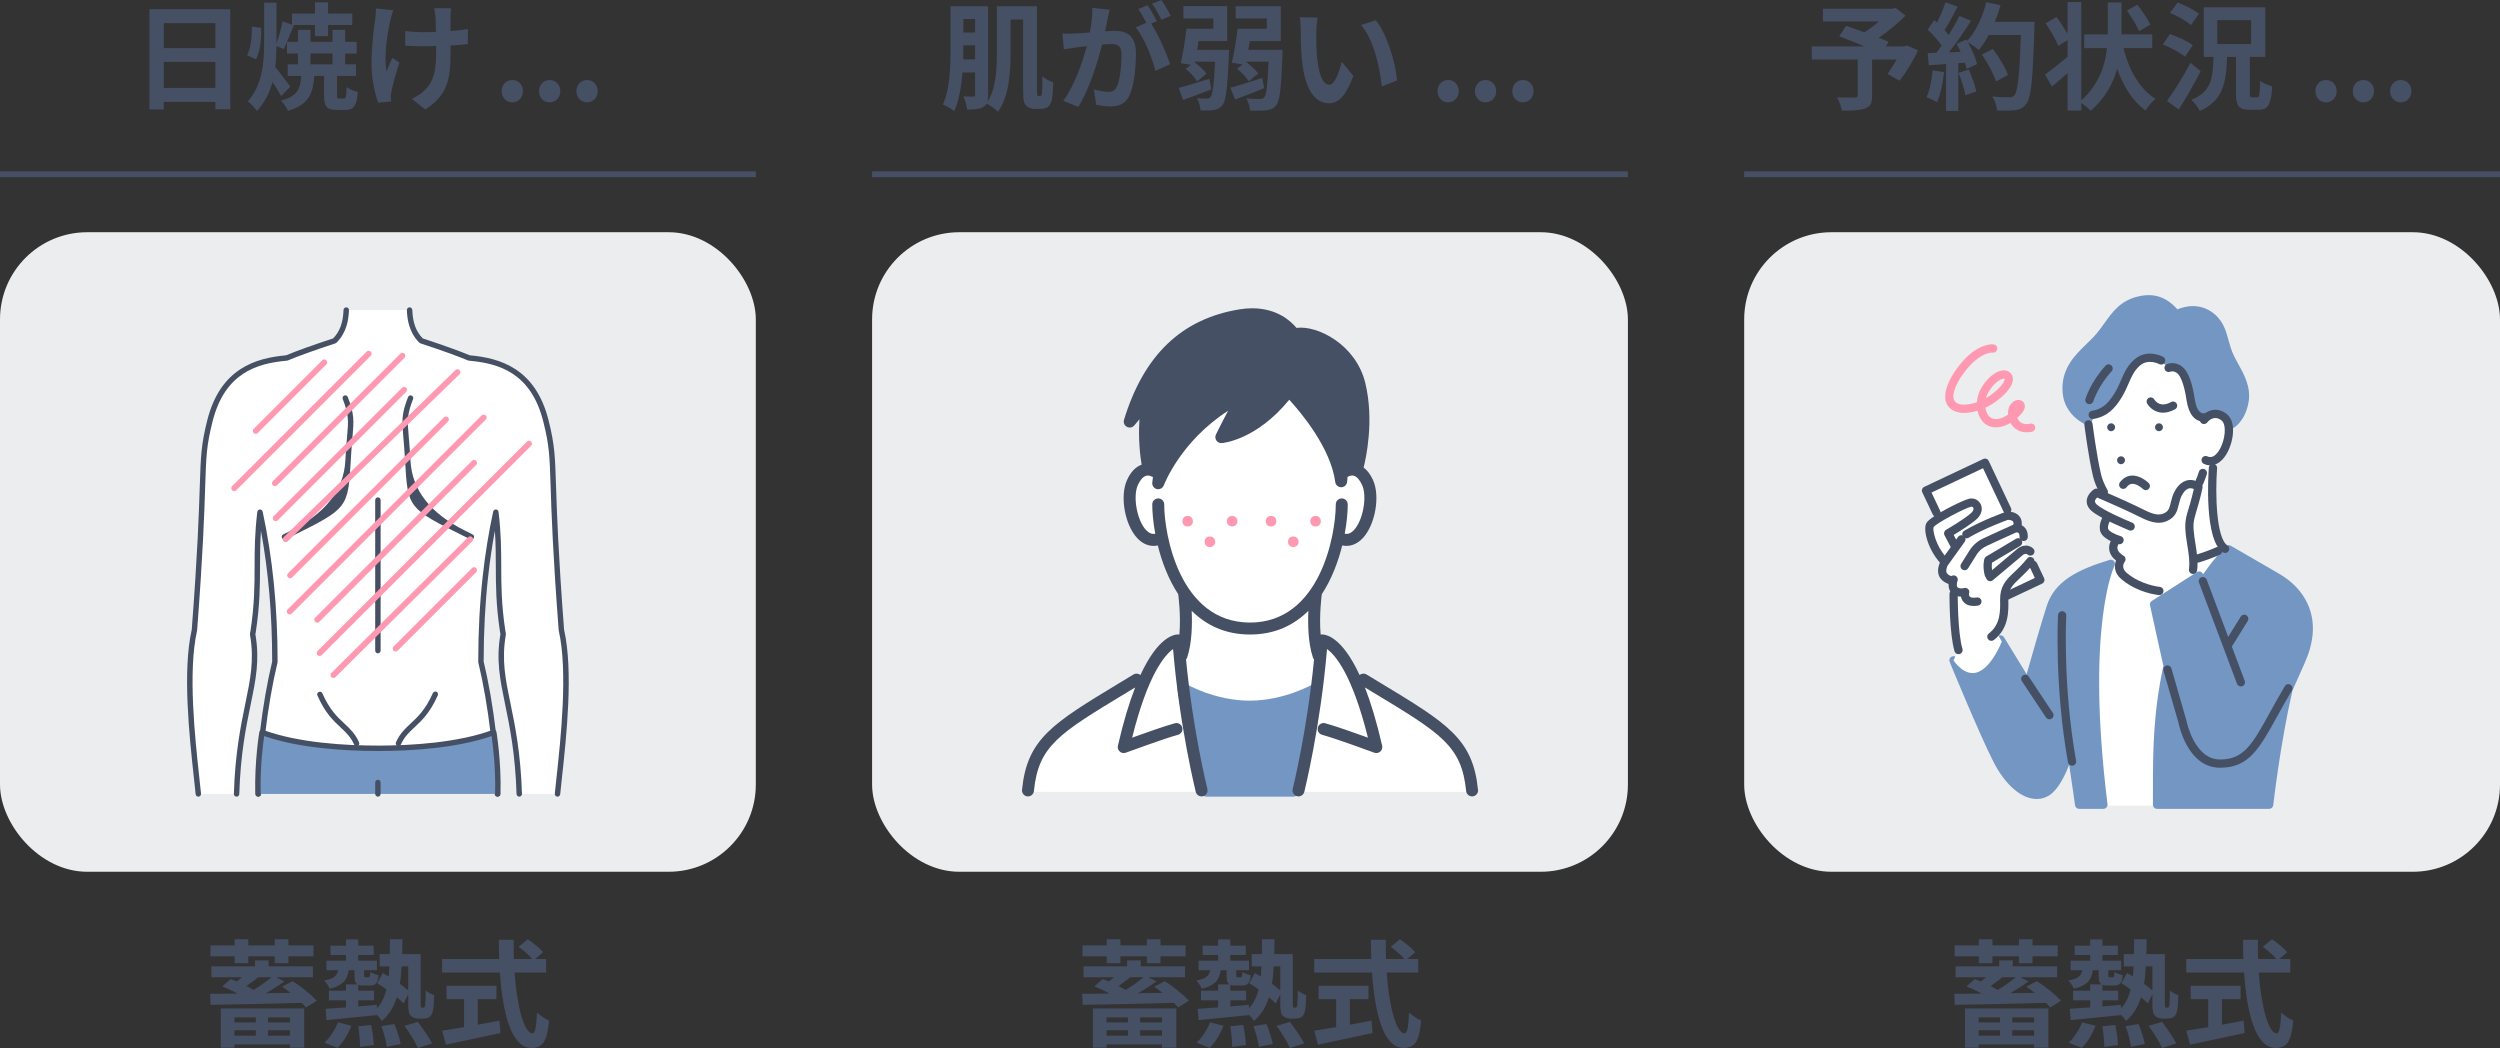 <?xml version="1.0" encoding="UTF-8"?><svg id="_レイヤー_2" xmlns="http://www.w3.org/2000/svg" viewBox="0 0 430.001 180.256"><rect x="0" y="0" width="430.001" height="180.256" fill="#333333" stroke="none"/><defs><style>.cls-1{fill:#ecedef;}.cls-2{fill:#fff;}.cls-3{fill:#7396c3;}.cls-4{stroke:#ff98b1;stroke-linecap:round;stroke-linejoin:round;}.cls-4,.cls-5,.cls-6{fill:none;}.cls-5{stroke:#465064;stroke-miterlimit:10;}.cls-7{fill:#ff98b1;}.cls-8{fill:#465064;}</style></defs><g id="_デザイン"><g><path class="cls-8" d="M39.606,1.58V18.783h-2.561v-1.26h-8.882v1.3h-2.46V1.58h13.902Zm-11.442,2.4v4.301h8.882V3.981h-8.882Zm8.882,11.143v-4.481h-8.882v4.481h8.882Z"/><path class="cls-8" d="M42.507,9.521c.62-1.141,.841-3.181,.82-4.941l1.581,.2c.079,1.86-.16,4.021-.86,5.422l-1.541-.681Zm5.842,7.002c-.34-.641-.92-1.581-1.48-2.44-.48,1.8-1.301,3.521-2.681,5.001-.34-.5-1.08-1.301-1.56-1.661,2.501-2.8,2.801-6.581,2.801-10.062V.46h2.12V7.481c.4-1.12,.841-2.681,1.081-3.801l1.6,.58v-1.921h3.941V.399h2.261v1.94h4.16v1.961h-4.16v1.92h-2.261v-1.92h-3.801l.16,.06c-.601,1.4-1.221,3.061-1.721,4.081l-1.261-.52c-.019,1.2-.06,2.4-.199,3.602,.68,.819,2.2,2.88,2.58,3.38l-1.58,1.621Zm10.822,.42c.32,0,.4-.261,.44-1.961,.42,.341,1.34,.681,1.94,.841-.2,2.44-.74,3.08-2.141,3.08h-1.461c-1.82,0-2.2-.64-2.2-2.54v-3.301h-1.681c-.239,3.061-.98,4.961-4.541,6.001-.199-.54-.76-1.36-1.2-1.76,2.841-.74,3.341-2.021,3.501-4.241h-2.341v-2.001h1.761v-1.86h-1.88v-2h1.88v-2.061h2.16v2.061h3.781v-2.061h2.181v2.061h1.98v2h-1.98v1.86h1.86v2.001h-3.261v3.28c0,.52,.04,.601,.38,.601h.82Zm-5.762-5.882h3.781v-1.86h-3.781v1.86Z"/><path class="cls-8" d="M67.16,3.38c-.5,2.221-1.2,6.422-.66,8.902,.261-.62,.62-1.58,.961-2.32l1.24,.8c-.581,1.721-1.121,3.741-1.36,4.881-.08,.301-.12,.74-.12,.981,0,.2,.019,.54,.04,.82l-2.221,.22c-.44-1.2-1.141-4.001-1.141-6.481,0-3.28,.4-6.361,.641-7.981,.1-.56,.12-1.24,.14-1.74l2.961,.3c-.18,.48-.38,1.2-.48,1.62Zm10.322-.6v2.561c1.12-.08,2.181-.2,3.001-.36l-.021,2.601c-.8,.101-1.84,.18-2.96,.24v.84c0,4.722-.36,7.622-4.361,10.162l-2.301-1.82c.761-.34,1.761-.98,2.321-1.6,1.54-1.601,1.86-3.381,1.86-6.762v-.721c-.761,.021-1.501,.04-2.241,.04-.859,0-2.101-.06-3.08-.1v-2.541c.98,.141,1.96,.221,3.021,.221,.72,0,1.5-.021,2.261-.04-.021-1.12-.04-2.161-.08-2.701-.04-.5-.141-1.06-.221-1.38h2.901c-.06,.44-.08,.92-.101,1.36Z"/><path class="cls-8" d="M86.283,15.683c0-1.1,.78-1.92,1.82-1.92,1.06,0,1.841,.82,1.841,1.92,0,1.08-.78,1.921-1.841,1.921-1.04,0-1.82-.841-1.82-1.921Z"/><path class="cls-8" d="M92.714,15.683c0-1.1,.78-1.92,1.82-1.92,1.06,0,1.84,.82,1.84,1.92,0,1.08-.78,1.921-1.84,1.921-1.04,0-1.82-.841-1.82-1.921Z"/><path class="cls-8" d="M99.144,15.683c0-1.1,.78-1.92,1.82-1.92,1.06,0,1.841,.82,1.841,1.92,0,1.08-.78,1.921-1.841,1.921-1.04,0-1.82-.841-1.82-1.921Z"/></g><line class="cls-5" x1="130" y1="29.973" y2="29.973"/><g><path class="cls-8" d="M178.877,16.523c.101,0,.181-.021,.24-.12,.06-.08,.101-.261,.12-.7,.04-.4,.06-1.381,.06-2.561,.501,.42,1.221,.82,1.861,1.04-.021,1.06-.12,2.4-.24,2.981s-.341,.96-.681,1.221c-.28,.239-.78,.34-1.2,.34h-1.14c-.461,0-1.041-.16-1.381-.54-.38-.4-.54-.86-.54-2.601V3.36h-2.16v5.881c0,3.101-.261,7.382-2.161,9.963-.399-.4-1.399-1.121-1.96-1.4-.12,.26-.32,.44-.58,.6-.601,.38-1.48,.44-2.761,.44-.06-.62-.36-1.66-.66-2.261,.721,.04,1.46,.04,1.681,.04,.26,0,.34-.1,.34-.36v-3.801h-2.16c-.2,2.36-.601,4.821-1.421,6.642-.44-.34-1.42-.92-1.96-1.12,1.24-2.721,1.32-6.701,1.32-9.642V1.08h6.461v15.223c0,.54-.04,.961-.16,1.301,1.52-2.301,1.661-5.661,1.661-8.362V1.08h6.901V15.543c0,.5,.019,.78,.08,.86,.04,.08,.1,.12,.18,.12h.26Zm-11.162-6.302v-2.421h-2.021v.541c0,.6,0,1.22-.019,1.88h2.04Zm-2.021-6.941v2.32h2.021V3.28h-2.021Z"/><path class="cls-8" d="M190.499,3.32c-.119,.6-.279,1.34-.42,2.061,.681-.04,1.261-.08,1.681-.08,2.12,0,3.621,.94,3.621,3.82,0,2.361-.28,5.602-1.141,7.342-.66,1.4-1.761,1.841-3.28,1.841-.761,0-1.721-.141-2.401-.28l-.42-2.641c.761,.22,1.921,.42,2.44,.42,.681,0,1.181-.2,1.501-.86,.54-1.14,.82-3.561,.82-5.541,0-1.601-.7-1.82-1.94-1.82-.32,0-.82,.04-1.4,.08-.761,3.041-2.241,7.781-4.081,10.723l-2.601-1.041c1.94-2.62,3.32-6.661,4.061-9.401-.72,.08-1.36,.16-1.72,.2-.58,.1-1.621,.239-2.241,.34l-.24-2.721c.74,.06,1.4,.021,2.141,0,.62-.019,1.56-.08,2.581-.18,.28-1.501,.46-2.961,.42-4.222l2.981,.301c-.12,.519-.26,1.16-.36,1.66Zm8.482,.32l-.981,.42c1.2,1.86,2.7,5.201,3.261,6.981l-2.54,1.16c-.52-2.221-1.94-5.741-3.361-7.502l1.801-.78c-.4-.76-.9-1.72-1.36-2.36l1.58-.66c.5,.74,1.221,2.001,1.601,2.741Zm2.38-.921l-1.58,.681c-.42-.82-1.06-2.001-1.62-2.761l1.601-.64c.519,.76,1.26,2.019,1.6,2.72Z"/><path class="cls-8" d="M208.352,15.383c-1.64,.62-3.4,1.28-4.86,1.801l-.761-2.061c1.341-.341,3.321-.961,5.281-1.581l.34,1.841Zm3.061-6.802s-.019,.681-.04,.981c-.26,5.621-.519,7.781-1.12,8.542-.44,.54-.88,.72-1.46,.82-.54,.1-1.4,.1-2.301,.06-.04-.62-.28-1.5-.6-2.101,.7,.08,1.32,.101,1.64,.08,.301,0,.48-.04,.681-.28,.34-.42,.6-2.019,.78-6.081h-3.461l-.019,.16c.779,.56,1.58,1.32,1.98,1.921l-1.58,1.32c-.38-.641-1.2-1.56-1.98-2.161l.921-.7-1.761-.279c.36-1.581,.76-3.981,.981-5.922h4.621v-1.76h-5.142V1.06h7.521V7.061h-4.921c-.08,.519-.16,1.02-.24,1.52h5.501Zm6.021,6.582c-1.7,.72-3.521,1.4-5.001,1.96l-.8-2.04c1.38-.36,3.44-1.02,5.461-1.681l.34,1.761Zm3.161-6.582s0,.681-.021,.981c-.2,5.642-.46,7.781-1.06,8.562-.48,.56-.981,.761-1.681,.841-.641,.1-1.7,.08-2.82,.04-.04-.62-.28-1.501-.641-2.061,.981,.08,1.9,.08,2.341,.08,.32,0,.519-.04,.72-.261,.4-.42,.601-2.08,.761-6.161h-3.841l-.021,.06c.78,.58,1.641,1.38,2.08,1.98l-1.62,1.34c-.38-.64-1.24-1.56-2.021-2.16l.961-.74-1.86-.3c.38-1.56,.779-3.941,1-5.842h5.021v-1.76h-5.36V1.08h7.761V7.061h-5.341c-.08,.519-.16,1.02-.24,1.52h5.882Z"/><path class="cls-8" d="M226.4,5.461c-.019,1.3,0,2.801,.12,4.24,.28,2.881,.881,4.861,2.141,4.861,.94,0,1.74-2.341,2.12-3.94l2.001,2.44c-1.32,3.481-2.581,4.701-4.181,4.701-2.201,0-4.102-1.98-4.661-7.342-.2-1.841-.221-4.181-.221-5.401,0-.56-.039-1.42-.159-2.04l3.08,.04c-.14,.72-.24,1.88-.24,2.44Zm13.884,8.382l-2.621,1.02c-.32-3.221-1.38-8.081-3.561-10.562l2.54-.82c1.9,2.301,3.421,7.302,3.642,10.362Z"/><path class="cls-8" d="M247.256,15.683c0-1.1,.78-1.92,1.82-1.92,1.06,0,1.841,.82,1.841,1.92,0,1.08-.78,1.921-1.841,1.921-1.04,0-1.82-.841-1.82-1.921Z"/><path class="cls-8" d="M253.685,15.683c0-1.1,.78-1.92,1.82-1.92,1.06,0,1.841,.82,1.841,1.92,0,1.08-.78,1.921-1.841,1.921-1.04,0-1.82-.841-1.82-1.921Z"/><path class="cls-8" d="M260.116,15.683c0-1.1,.78-1.92,1.82-1.92,1.06,0,1.84,.82,1.84,1.92,0,1.08-.78,1.921-1.84,1.921-1.04,0-1.82-.841-1.82-1.921Z"/></g><line class="cls-5" x1="280" y1="29.973" x2="150" y2="29.973"/><g><path class="cls-8" d="M329.907,8.661c-.9,1.881-2.08,3.881-3.2,5.222l-2.041-1.181c.48-.66,1.06-1.56,1.56-2.46h-4.221v6.221c0,1.261-.28,1.86-1.24,2.2-.92,.341-2.221,.36-3.941,.36-.119-.68-.5-1.66-.859-2.28,1.18,.04,2.66,.04,3.061,.04,.38-.021,.5-.101,.5-.4v-6.141h-7.902v-2.261h9.102c-1.48-.62-3.101-1.261-4.381-1.74l1.18-1.801c.9,.32,2.021,.7,3.141,1.12,.86-.54,1.761-1.2,2.541-1.88h-9.662V1.5h11.963l.54-.141,1.7,1.341c-1.28,1.28-2.94,2.66-4.621,3.801,.66,.26,1.261,.48,1.721,.7l-.48,.78h3.161l.44-.16,1.94,.84Z"/><path class="cls-8" d="M334.37,12.422c-.2,1.881-.62,3.881-1.2,5.161-.42-.26-1.3-.68-1.82-.86,.58-1.18,.9-2.96,1.06-4.641l1.96,.34Zm15.563-8.661s0,.8-.021,1.1c-.26,8.762-.54,11.923-1.38,12.983-.56,.76-1.08,.98-1.92,1.1-.721,.12-1.961,.101-3.121,.06-.04-.681-.36-1.721-.8-2.4,1.26,.119,2.4,.119,2.94,.119,.38,0,.6-.079,.84-.34,.601-.62,.9-3.54,1.12-10.362h-5.521c-.54,.981-1.101,1.86-1.701,2.581-.399-.36-1.28-.96-1.88-1.32,.7,1.26,1.34,2.74,1.56,3.74l-1.801,.841c-.06-.32-.16-.681-.28-1.08l-1.14,.08v8.222h-2.101V11.021l-2.961,.2-.2-2.08,1.48-.06c.3-.38,.62-.8,.92-1.24-.58-.859-1.56-1.94-2.4-2.74l1.12-1.641c.16,.141,.32,.28,.48,.42,.56-1.1,1.12-2.44,1.46-3.481l2.101,.74c-.72,1.381-1.54,2.921-2.26,4.041,.26,.28,.5,.58,.699,.84,.721-1.12,1.36-2.28,1.841-3.28l2.021,.84c-1.12,1.761-2.521,3.801-3.821,5.421l2.021-.079c-.22-.48-.46-.961-.7-1.381l1.681-.74,.141,.24c1.48-1.58,2.66-4.141,3.3-6.661l2.441,.519c-.261,.981-.601,1.94-.981,2.861h6.821Zm-11.303,8.201c.54,1.181,1.06,2.741,1.301,3.761l-1.881,.66c-.16-1.02-.68-2.641-1.18-3.86l1.76-.56Zm4.682,2.041c-.381-1.261-1.421-3.181-2.44-4.621l1.9-.961c1.04,1.381,2.18,3.221,2.601,4.481l-2.061,1.101Z"/><path class="cls-8" d="M365.227,8.281c.96,3.741,2.761,7.021,5.521,8.722-.56,.44-1.34,1.341-1.72,2.001-2.24-1.621-3.781-4.142-4.881-7.162-.7,2.541-2.081,5.061-4.541,7.202-.4-.421-1.02-.921-1.621-1.32v1.3h-2.36v-6.461c-.92,.82-1.84,1.64-2.681,2.32l-1.2-2.04c.961-.7,2.44-1.861,3.881-3.102v-2.84l-1.601,.98c-.38-1.02-1.359-2.681-2.16-3.881l1.86-1.08c.641,.86,1.381,2.001,1.9,2.921V.359h2.36V17.264c3.081-2.781,4.102-6.061,4.421-8.982h-3.92v-2.36h4.061V.42h2.36V5.921h5.281v2.36h-4.961Zm2.7-2.921c-.38-.94-1.32-2.42-2.08-3.561l1.78-.981c.8,1.041,1.8,2.461,2.24,3.401l-1.94,1.14Z"/><path class="cls-8" d="M375.828,9.762c-.8-.7-2.5-1.58-3.82-2.12l1.22-1.781c1.32,.44,3.061,1.24,3.921,1.9l-1.32,2.001Zm2.681,2.5c-1.14,2.201-2.481,4.581-3.761,6.561l-2.021-1.46c1.141-1.56,2.781-4.161,4.041-6.561l1.74,1.46Zm-1.681-7.941c-.72-.7-2.32-1.58-3.58-2.101l1.3-1.78c1.24,.46,2.881,1.261,3.681,1.94l-1.4,1.94Zm11.443,12.423c.34,0,.42-.42,.479-2.82,.48,.38,1.48,.76,2.081,.94-.2,3.141-.74,4.021-2.341,4.021h-1.54c-1.921,0-2.361-.721-2.361-2.86v-6.242h-1.52c-.181,4.541-.74,7.582-4.722,9.303-.26-.58-.92-1.48-1.44-1.921,3.421-1.34,3.701-3.641,3.821-7.382h-1.681V1.26h10.582V9.781h-2.66v6.222c0,.66,.06,.74,.4,.74h.9Zm-6.902-9.162h5.821V3.46h-5.821V7.581Z"/><path class="cls-8" d="M398.246,15.683c0-1.1,.78-1.92,1.82-1.92,1.06,0,1.84,.82,1.84,1.92,0,1.08-.78,1.921-1.84,1.921-1.04,0-1.82-.841-1.82-1.921Z"/><path class="cls-8" d="M404.676,15.683c0-1.1,.78-1.92,1.82-1.92,1.06,0,1.84,.82,1.84,1.92,0,1.08-.78,1.921-1.84,1.921-1.04,0-1.82-.841-1.82-1.921Z"/><path class="cls-8" d="M411.106,15.683c0-1.1,.78-1.92,1.82-1.92,1.06,0,1.841,.82,1.841,1.92,0,1.08-.78,1.921-1.841,1.921-1.04,0-1.82-.841-1.82-1.921Z"/></g><line class="cls-5" x1="430" y1="29.973" x2="300.001" y2="29.973"/><rect class="cls-1" y="39.943" width="130" height="110" rx="15" ry="15"/><rect class="cls-1" x="150" y="39.943" width="130" height="110" rx="15" ry="15"/><rect class="cls-1" x="300.001" y="39.943" width="130" height="110" rx="15" ry="15"/><g><path class="cls-8" d="M50.323,168.773c1.54,.92,3.28,2.38,4.161,3.36l-1.86,1.16c-.2-.24-.44-.52-.721-.8-5.661,.16-11.723,.279-15.684,.34l-.08-1.9c1.36,0,2.961-.021,4.722-.04-.841-.46-1.78-.9-2.621-1.221l1.421-1.28c.34,.12,.7,.28,1.06,.421,.28-.221,.58-.48,.881-.721h-5.241v-1.88h7.501v-1.02h2.341v1.02h7.622v1.88h-6.342l1.42,.7c-.94,.7-2.04,1.4-3.141,2.04l4.201-.06c-.48-.38-.981-.76-1.44-1.06l1.801-.94Zm-9.962-4.281h-4.161v-1.881h4.161v-1.06h2.34v1.06h4.561v-1.06h2.34v1.06h4.321v1.881h-4.321v1.181h-2.34v-1.181h-4.561v1.181h-2.34v-1.181Zm-2.381,8.962h14.343v6.741h-2.46v-.56h-9.542v.56h-2.341v-6.741Zm2.341,1.54v.86h3.681v-.86h-3.681Zm3.681,3.141v-.94h-3.681v.94h3.681Zm.399-10.042c-.66,.54-1.38,1.06-2.019,1.5,.44,.221,.859,.461,1.24,.681,1.12-.7,2.24-1.48,3.08-2.181h-2.301Zm5.462,6.901h-3.761v.86h3.761v-.86Zm0,3.141v-.94h-3.761v.94h3.761Z"/><path class="cls-8" d="M72.814,173.315c.08,0,.16-.021,.221-.101,.06-.08,.1-.24,.12-.62,.04-.36,.06-1.18,.06-2.221,.38,.32,.96,.62,1.46,.801-.019,1-.1,2.24-.22,2.7-.1,.48-.3,.8-.56,1.02-.261,.22-.681,.3-1.06,.3h-.88c-.461,0-.961-.14-1.301-.48-.32-.359-.44-.779-.44-2.24v-1.46l-.8,1.58c-.3-.32-.7-.7-1.16-1.08-.5,1.66-1.32,3.021-2.581,4.081-.18-.3-.5-.7-.84-1.04v.04c-3.101,.319-6.341,.64-8.682,.859l-.141-1.94c.981-.06,2.181-.14,3.501-.239v-1.221h-2.94v-1.66h2.94v-1.08h1.98c-.42-.24-.519-.74-.519-1.621v-.819h-1.001c-.239,1.64-.96,2.641-3.28,3.181-.14-.421-.58-1.081-.94-1.4,1.681-.301,2.221-.841,2.4-1.78h-2v-1.641h3.36v-.981h-2.66v-1.601h2.66v-1.08h2.101v1.08h2.661v1.601h-2.661v.981h3.221v1.641h-2.2v.819c0,.36,.04,.4,.26,.4h.46c.24,0,.301-.1,.34-.92,.301,.24,.981,.46,1.421,.56-.141,1.44-.58,1.781-1.52,1.781h-1c-.42,0-.74-.04-.981-.141v1.02h2.721v1.66h-2.721v1.06c1.06-.101,2.141-.181,3.201-.28v.62c.819-.9,1.34-1.98,1.66-3.28-.54-.381-1.101-.761-1.601-1.06l.96-1.761c.32,.181,.66,.38,1.02,.601,.06-.56,.1-1.141,.12-1.74h-1.681v-2.101h1.74c.021-.82,.04-1.66,.04-2.561h2.141c-.019,.88-.019,1.74-.04,2.561h3.181v8.321c0,.44,0,.7,.04,.78s.101,.101,.181,.101h.239Zm-17.003,6.021c.88-.78,1.8-2.16,2.32-3.5l2.301,.6c-.501,1.36-1.421,2.86-2.361,3.801l-2.26-.9Zm8.021-3.04c.24,1.12,.44,2.601,.46,3.461l-2.36,.3c0-.881-.12-2.4-.32-3.541l2.221-.22Zm4.001-.16c.46,1.1,.92,2.54,1.08,3.44l-2.381,.46c-.12-.9-.5-2.42-.94-3.54l2.24-.36Zm1.24-9.922c-.06,1.08-.141,2.08-.3,3,.56,.4,1.06,.801,1.44,1.141v-4.141h-1.14Zm2.801,9.542c.84,1.14,1.94,2.681,2.44,3.721l-2.44,.78c-.421-.981-1.44-2.641-2.301-3.801l2.301-.7Z"/><path class="cls-8" d="M88.503,167.273c.42,5.842,1.64,10.463,3.101,10.463,.42,0,.66-1.06,.76-3.602,.54,.56,1.421,1.141,2.081,1.4-.36,3.781-1.161,4.701-3.062,4.701-3.42,0-4.921-5.921-5.4-12.963h-9.942v-2.32h9.822c-.04-1.08-.06-2.2-.06-3.301h2.561c-.019,1.101-.019,2.221,.021,3.301h3.16c-.54-.68-1.54-1.5-2.34-2.101l1.58-1.3c.9,.62,2.08,1.56,2.62,2.22l-1.36,1.181h1.881v2.32h-5.421Zm-6.321,8.982c1.22-.221,2.5-.46,3.721-.7l.18,2.12c-3.28,.721-6.802,1.44-9.382,2.001l-.66-2.401c1.02-.159,2.341-.359,3.78-.6v-4.821h-3.021v-2.301h8.582v2.301h-3.2v4.401Z"/></g><g><path class="cls-8" d="M200.324,168.773c1.54,.92,3.28,2.38,4.161,3.36l-1.86,1.16c-.2-.24-.44-.52-.721-.8-5.661,.16-11.723,.279-15.684,.34l-.08-1.9c1.36,0,2.961-.021,4.722-.04-.841-.46-1.78-.9-2.621-1.221l1.421-1.28c.34,.12,.7,.28,1.06,.421,.28-.221,.58-.48,.881-.721h-5.241v-1.88h7.501v-1.02h2.341v1.02h7.622v1.88h-6.342l1.42,.7c-.94,.7-2.04,1.4-3.141,2.04l4.201-.06c-.48-.38-.981-.76-1.44-1.06l1.801-.94Zm-9.962-4.281h-4.161v-1.881h4.161v-1.06h2.34v1.06h4.561v-1.06h2.34v1.06h4.321v1.881h-4.321v1.181h-2.34v-1.181h-4.561v1.181h-2.34v-1.181Zm-2.381,8.962h14.343v6.741h-2.46v-.56h-9.542v.56h-2.341v-6.741Zm2.341,1.54v.86h3.681v-.86h-3.681Zm3.681,3.141v-.94h-3.681v.94h3.681Zm.399-10.042c-.66,.54-1.38,1.06-2.019,1.5,.44,.221,.859,.461,1.24,.681,1.12-.7,2.24-1.48,3.08-2.181h-2.301Zm5.462,6.901h-3.761v.86h3.761v-.86Zm0,3.141v-.94h-3.761v.94h3.761Z"/><path class="cls-8" d="M222.815,173.315c.08,0,.16-.021,.221-.101,.06-.08,.1-.24,.12-.62,.04-.36,.06-1.18,.06-2.221,.38,.32,.96,.62,1.46,.801-.019,1-.1,2.24-.22,2.7-.1,.48-.3,.8-.56,1.02-.261,.22-.681,.3-1.06,.3h-.88c-.461,0-.961-.14-1.301-.48-.32-.359-.44-.779-.44-2.24v-1.46l-.8,1.58c-.3-.32-.7-.7-1.16-1.08-.5,1.66-1.32,3.021-2.581,4.081-.18-.3-.5-.7-.84-1.04v.04c-3.101,.319-6.341,.64-8.682,.859l-.141-1.94c.981-.06,2.181-.14,3.501-.239v-1.221h-2.94v-1.66h2.94v-1.08h1.98c-.42-.24-.519-.74-.519-1.621v-.819h-1.001c-.239,1.64-.96,2.641-3.28,3.181-.14-.421-.58-1.081-.94-1.4,1.681-.301,2.221-.841,2.4-1.78h-2v-1.641h3.36v-.981h-2.66v-1.601h2.66v-1.08h2.101v1.08h2.661v1.601h-2.661v.981h3.221v1.641h-2.2v.819c0,.36,.04,.4,.26,.4h.46c.24,0,.301-.1,.34-.92,.301,.24,.981,.46,1.421,.56-.141,1.44-.58,1.781-1.52,1.781h-1c-.42,0-.74-.04-.981-.141v1.02h2.721v1.66h-2.721v1.06c1.06-.101,2.141-.181,3.201-.28v.62c.819-.9,1.34-1.98,1.66-3.28-.54-.381-1.101-.761-1.601-1.06l.96-1.761c.32,.181,.66,.38,1.02,.601,.06-.56,.1-1.141,.12-1.74h-1.681v-2.101h1.74c.021-.82,.04-1.66,.04-2.561h2.141c-.019,.88-.019,1.74-.04,2.561h3.181v8.321c0,.44,0,.7,.04,.78s.101,.101,.181,.101h.239Zm-17.003,6.021c.88-.78,1.8-2.16,2.32-3.5l2.301,.6c-.501,1.36-1.421,2.86-2.361,3.801l-2.26-.9Zm8.021-3.04c.24,1.12,.44,2.601,.46,3.461l-2.36,.3c0-.881-.12-2.4-.32-3.541l2.221-.22Zm4.001-.16c.46,1.1,.92,2.54,1.08,3.44l-2.381,.46c-.12-.9-.5-2.42-.94-3.54l2.24-.36Zm1.24-9.922c-.06,1.08-.141,2.08-.3,3,.56,.4,1.06,.801,1.44,1.141v-4.141h-1.14Zm2.801,9.542c.84,1.14,1.94,2.681,2.44,3.721l-2.44,.78c-.421-.981-1.44-2.641-2.301-3.801l2.301-.7Z"/><path class="cls-8" d="M238.504,167.273c.42,5.842,1.64,10.463,3.101,10.463,.42,0,.66-1.06,.76-3.602,.54,.56,1.421,1.141,2.081,1.4-.36,3.781-1.161,4.701-3.062,4.701-3.42,0-4.921-5.921-5.4-12.963h-9.942v-2.32h9.822c-.04-1.08-.06-2.2-.06-3.301h2.561c-.019,1.101-.019,2.221,.021,3.301h3.16c-.54-.68-1.54-1.5-2.34-2.101l1.58-1.3c.9,.62,2.08,1.56,2.62,2.22l-1.36,1.181h1.881v2.32h-5.421Zm-6.321,8.982c1.22-.221,2.5-.46,3.721-.7l.18,2.12c-3.28,.721-6.802,1.44-9.382,2.001l-.66-2.401c1.02-.159,2.341-.359,3.78-.6v-4.821h-3.021v-2.301h8.582v2.301h-3.2v4.401Z"/></g><g><path class="cls-8" d="M350.324,168.773c1.54,.92,3.28,2.38,4.161,3.36l-1.86,1.16c-.2-.24-.44-.52-.721-.8-5.661,.16-11.723,.279-15.684,.34l-.08-1.9c1.36,0,2.961-.021,4.722-.04-.841-.46-1.78-.9-2.621-1.221l1.421-1.28c.34,.12,.7,.28,1.06,.421,.28-.221,.58-.48,.881-.721h-5.241v-1.88h7.501v-1.02h2.341v1.02h7.622v1.88h-6.342l1.42,.7c-.94,.7-2.04,1.4-3.141,2.04l4.201-.06c-.48-.38-.981-.76-1.44-1.06l1.801-.94Zm-9.962-4.281h-4.161v-1.881h4.161v-1.06h2.34v1.06h4.561v-1.06h2.34v1.06h4.321v1.881h-4.321v1.181h-2.34v-1.181h-4.561v1.181h-2.34v-1.181Zm-2.381,8.962h14.343v6.741h-2.46v-.56h-9.542v.56h-2.341v-6.741Zm2.341,1.54v.86h3.681v-.86h-3.681Zm3.681,3.141v-.94h-3.681v.94h3.681Zm.399-10.042c-.66,.54-1.38,1.06-2.019,1.5,.44,.221,.859,.461,1.24,.681,1.12-.7,2.24-1.48,3.08-2.181h-2.301Zm5.462,6.901h-3.761v.86h3.761v-.86Zm0,3.141v-.94h-3.761v.94h3.761Z"/><path class="cls-8" d="M372.815,173.315c.08,0,.16-.021,.221-.101,.06-.08,.1-.24,.12-.62,.04-.36,.06-1.18,.06-2.221,.38,.32,.96,.62,1.46,.801-.019,1-.1,2.24-.22,2.7-.1,.48-.3,.8-.56,1.02-.261,.22-.681,.3-1.06,.3h-.88c-.461,0-.961-.14-1.301-.48-.32-.359-.44-.779-.44-2.24v-1.46l-.8,1.58c-.3-.32-.7-.7-1.16-1.08-.5,1.66-1.32,3.021-2.581,4.081-.18-.3-.5-.7-.84-1.04v.04c-3.101,.319-6.341,.64-8.682,.859l-.141-1.94c.981-.06,2.181-.14,3.501-.239v-1.221h-2.94v-1.66h2.94v-1.08h1.98c-.42-.24-.519-.74-.519-1.621v-.819h-1.001c-.239,1.64-.96,2.641-3.28,3.181-.14-.421-.58-1.081-.94-1.4,1.681-.301,2.221-.841,2.4-1.78h-2v-1.641h3.36v-.981h-2.66v-1.601h2.66v-1.08h2.101v1.08h2.661v1.601h-2.661v.981h3.221v1.641h-2.2v.819c0,.36,.04,.4,.26,.4h.46c.24,0,.301-.1,.34-.92,.301,.24,.981,.46,1.421,.56-.141,1.44-.58,1.781-1.52,1.781h-1c-.42,0-.74-.04-.981-.141v1.02h2.721v1.66h-2.721v1.06c1.06-.101,2.141-.181,3.201-.28v.62c.819-.9,1.34-1.98,1.66-3.28-.54-.381-1.101-.761-1.601-1.06l.96-1.761c.32,.181,.66,.38,1.02,.601,.06-.56,.1-1.141,.12-1.74h-1.681v-2.101h1.74c.021-.82,.04-1.66,.04-2.561h2.141c-.019,.88-.019,1.74-.04,2.561h3.181v8.321c0,.44,0,.7,.04,.78s.101,.101,.181,.101h.239Zm-17.003,6.021c.88-.78,1.8-2.16,2.32-3.5l2.301,.6c-.501,1.36-1.421,2.86-2.361,3.801l-2.26-.9Zm8.021-3.04c.24,1.12,.44,2.601,.46,3.461l-2.36,.3c0-.881-.12-2.4-.32-3.541l2.221-.22Zm4.001-.16c.46,1.1,.92,2.54,1.08,3.44l-2.381,.46c-.12-.9-.5-2.42-.94-3.54l2.24-.36Zm1.24-9.922c-.06,1.08-.141,2.08-.3,3,.56,.4,1.06,.801,1.44,1.141v-4.141h-1.14Zm2.801,9.542c.84,1.14,1.94,2.681,2.44,3.721l-2.44,.78c-.421-.981-1.44-2.641-2.301-3.801l2.301-.7Z"/><path class="cls-8" d="M388.504,167.273c.42,5.842,1.64,10.463,3.101,10.463,.42,0,.66-1.06,.76-3.602,.54,.56,1.421,1.141,2.081,1.4-.36,3.781-1.161,4.701-3.062,4.701-3.42,0-4.921-5.921-5.4-12.963h-9.942v-2.32h9.822c-.04-1.08-.06-2.2-.06-3.301h2.561c-.019,1.101-.019,2.221,.021,3.301h3.16c-.54-.68-1.54-1.5-2.34-2.101l1.58-1.3c.9,.62,2.08,1.56,2.62,2.22l-1.36,1.181h1.881v2.32h-5.421Zm-6.321,8.982c1.22-.221,2.5-.46,3.721-.7l.18,2.12c-3.28,.721-6.802,1.44-9.382,2.001l-.66-2.401c1.02-.159,2.341-.359,3.78-.6v-4.821h-3.021v-2.301h8.582v2.301h-3.2v4.401Z"/></g><g><path class="cls-2" d="M96.557,108.36c-2.183-28.566-.719-28.227-2.656-35.943-2.263-9.03-8.557-10.431-13.216-10.845-2.447-1.029-6.115-2.263-8.231-2.957-1.527-1.514-1.937-3.396-2.008-5.287h-10.891c-.071,1.89-.481,3.772-2.008,5.287-2.116,.694-5.784,1.928-8.231,2.957-4.659,.414-10.954,1.815-13.216,10.845-1.936,7.716-.473,7.378-2.656,35.943-1.84,8.101,0,21.577,.669,28.198h6.575c.46-14.718,4.212-19.076,2.777-27.411-.004-.029-.008-.054-.013-.08,.029-.155,.063-.309,.088-.468,1.305-8.624,.205-12.547,1.179-20.506,1.351,6.295,2.56,14.55,2.56,25.747-.832,3.429-1.593,7.746-2.116,12.171-.422,3.584-.69,7.24-.707,10.548h41.088c-.017-3.308-.284-6.964-.711-10.548-.519-4.425-1.28-8.741-2.112-12.171,0-5.596,.301-10.46,.774-14.714,.473-4.249,1.108-7.888,1.786-11.033,.975,7.959-.126,11.882,1.179,20.506,.025,.159,.059,.314,.088,.468-.004,.025-.008,.05-.013,.08-1.435,8.335,2.317,12.694,2.777,27.411h6.575c.669-6.621,2.505-20.096,.669-28.198Z"/><path class="cls-8" d="M34.114,137.024c-.236,0-.439-.179-.464-.419-.081-.798-.178-1.695-.284-2.67-.8-7.347-2.007-18.443-.384-25.645,1.008-13.194,1.234-20.119,1.383-24.703,.168-5.161,.231-7.092,1.283-11.284,2.257-9.008,8.416-10.721,13.555-11.189,1.811-.758,4.606-1.761,8.092-2.907,1.157-1.188,1.712-2.703,1.794-4.896,.009-.258,.228-.454,.484-.449,.257,.01,.458,.226,.449,.484-.058,1.548-.344,3.813-2.146,5.6-.051,.051-.114,.089-.183,.112-3.557,1.167-6.391,2.185-8.196,2.944-.044,.019-.091,.031-.139,.035-5.146,.457-10.693,2.062-12.805,10.493-1.028,4.096-1.085,5.858-1.256,11.088-.15,4.596-.376,11.542-1.388,24.778-.002,.023-.005,.045-.01,.068-1.601,7.048-.352,18.518,.394,25.371,.106,.977,.204,1.877,.285,2.676,.026,.256-.161,.485-.417,.511-.016,.002-.032,.003-.047,.003Zm61.775,0c-.015,0-.032-.001-.047-.003-.256-.026-.443-.255-.417-.511,.081-.796,.178-1.693,.284-2.666,.745-6.856,1.992-18.329,.395-25.381-.005-.022-.009-.044-.01-.067-1.012-13.236-1.238-20.182-1.387-24.778-.17-5.23-.228-6.992-1.256-11.088-2.113-8.432-7.659-10.037-12.806-10.494-.048-.004-.095-.016-.14-.035-1.803-.758-4.637-1.776-8.195-2.944-.069-.023-.132-.061-.183-.112-1.801-1.786-2.087-4.052-2.145-5.6-.009-.257,.191-.474,.449-.484,.258-.004,.474,.191,.484,.449,.083,2.193,.636,3.709,1.793,4.896,3.488,1.147,6.282,2.15,8.092,2.907,5.139,.468,11.298,2.181,13.555,11.19,1.052,4.192,1.115,6.123,1.283,11.284,.149,4.584,.375,11.509,1.383,24.703,1.621,7.205,.415,18.305-.384,25.655-.106,.971-.203,1.865-.283,2.659-.025,.24-.227,.419-.464,.419Zm-6.576,0c-.251,0-.458-.199-.466-.452-.217-6.947-1.186-11.641-1.964-15.412-.879-4.26-1.574-7.624-.807-12.085l-.011-.058c-.022-.114-.045-.229-.064-.346-.706-4.667-.714-8.013-.721-11.248-.004-1.92-.009-3.885-.162-6.134-.475,2.573-.857,5.178-1.159,7.888-.509,4.587-.769,9.501-.77,14.607,.853,3.529,1.602,7.849,2.109,12.172,.451,3.79,.698,7.456,.714,10.6,.002,.258-.206,.467-.464,.469h-.002c-.257,0-.465-.207-.466-.464-.016-3.11-.261-6.739-.708-10.496-.505-4.309-1.252-8.612-2.102-12.116-.009-.036-.013-.073-.013-.11,0-5.16,.261-10.128,.776-14.765,.427-3.834,1.014-7.459,1.794-11.08,.048-.223,.256-.375,.477-.368,.227,.01,.414,.183,.442,.409,.455,3.713,.461,6.597,.468,9.384,.007,3.202,.015,6.513,.71,11.109,.016,.102,.036,.205,.056,.307l.028,.145c.011,.056,.011,.113,.001,.168l-.01,.062c-.741,4.306-.062,7.596,.798,11.761,.785,3.807,1.763,8.544,1.983,15.572,.008,.257-.194,.473-.451,.481-.005,0-.01,0-.015,0Zm-48.623,0c-.005,0-.01-0-.015-0-.257-.008-.46-.223-.451-.481,.22-7.028,1.198-11.765,1.983-15.571,.86-4.165,1.539-7.455,.8-11.746l-.012-.078c-.009-.053-.009-.114,.001-.166l.031-.159c.019-.098,.039-.197,.055-.297,.695-4.592,.702-7.903,.71-11.105,.006-2.788,.013-5.671,.467-9.385,.028-.226,.214-.399,.442-.409,.214-.009,.429,.145,.477,.368,1.729,8.057,2.57,16.511,2.57,25.845,0,.037-.004,.074-.013,.11-.848,3.497-1.596,7.799-2.106,12.115-.445,3.775-.688,7.404-.704,10.496-.001,.257-.209,.464-.466,.464h-.002c-.257-.001-.465-.211-.464-.469,.015-3.126,.261-6.791,.71-10.601,.512-4.33,1.262-8.649,2.113-12.171-.003-8.052-.635-15.443-1.93-22.485-.152,2.245-.156,4.207-.161,6.124-.007,3.236-.015,6.582-.721,11.246-.018,.115-.04,.225-.061,.334l-.015,.074,.001,.006c.766,4.45,.071,7.816-.809,12.078-.778,3.771-1.747,8.464-1.964,15.412-.008,.252-.215,.452-.466,.452Z"/><g><path class="cls-8" d="M65.001,112.371c-.257,0-.466-.209-.466-.466v-25.892c0-.257,.209-.466,.466-.466s.466,.209,.466,.466v25.892c0,.257-.209,.466-.466,.466Z"/><g><path class="cls-8" d="M48.924,92.803c-.171,0-.336-.095-.418-.259-.115-.23-.021-.51,.209-.625l1.256-.625q8.989-4.465,9.424-11.987l.059-1.001c.076-1.279,.167-2.314,.24-3.145,.246-2.804,.329-3.748-.741-6.531-.093-.241,.027-.51,.268-.603,.241-.093,.51,.028,.602,.268,1.148,2.984,1.053,4.063,.8,6.947-.073,.825-.163,1.853-.238,3.119l-.058,.999c-.463,7.987-.556,8.106-9.94,12.768l-1.256,.625c-.067,.033-.138,.049-.207,.049Z"/><path class="cls-8" d="M81.077,92.803c-.07,0-.141-.016-.207-.049l-1.256-.625c-9.384-4.662-9.477-4.781-9.939-12.768l-.058-.998c-.076-1.267-.166-2.294-.238-3.119-.253-2.884-.348-3.963,.8-6.947,.092-.241,.362-.361,.602-.268,.24,.092,.36,.362,.268,.603-1.07,2.783-.987,3.727-.741,6.531,.073,.831,.163,1.866,.24,3.145l.059,1q.436,7.522,9.424,11.987l1.257,.625c.23,.115,.324,.395,.209,.625-.082,.164-.247,.259-.418,.259Z"/></g></g><path class="cls-3" d="M84.934,125.976c-.033,.013-.067,.025-.1,.034-5.6,2.049-13.057,2.685-19.703,2.702v-.004c-6.713,0-14.295-.619-19.967-2.698-.034-.008-.063-.021-.096-.034,0,0-.849,4.935-.69,10.581h41.247c.155-5.646-.69-10.581-.69-10.581Z"/><path class="cls-8" d="M44.377,137.024c-.251,0-.459-.201-.466-.453-.159-5.627,.688-10.624,.696-10.673,.023-.136,.106-.255,.226-.325,.12-.069,.264-.082,.394-.034l.052,.02c.006,.002,.038,.011,.044,.013,6.018,2.206,14.092,2.67,19.806,2.67,.022,0,.043,.001,.064,.004,5.618-.018,13.534-.498,19.479-2.674,.016-.006,.033-.011,.05-.015l.042-.015c.131-.048,.279-.036,.399,.033,.12,.069,.207,.187,.23,.323,.009,.05,.851,5.046,.697,10.673-.007,.253-.214,.453-.466,.453h-.013c-.257-.007-.46-.221-.453-.479,.122-4.46-.391-8.511-.6-9.943-6.04,2.098-13.865,2.561-19.427,2.575-.014-0-.044-.001-.066-.004-5.649-.003-13.554-.459-19.624-2.569-.209,1.433-.724,5.485-.598,9.941,.007,.257-.196,.472-.453,.479-.004,0-.009,0-.013,0Z"/><g><path class="cls-8" d="M65.001,137.024c-.257,0-.466-.209-.466-.466v-1.97c0-.257,.209-.466,.466-.466s.466,.209,.466,.466v1.97c0,.257-.209,.466-.466,.466Z"/><path class="cls-8" d="M61.335,128.342c-.179,0-.349-.103-.426-.277-.591-1.331-1.395-2.08-2.327-2.947-1.248-1.162-2.663-2.48-3.986-5.489-.104-.236,.004-.511,.239-.614,.235-.105,.511,.003,.614,.239,1.245,2.833,2.585,4.081,3.768,5.181,.964,.898,1.875,1.746,2.543,3.252,.105,.235-.002,.511-.237,.615-.061,.027-.126,.04-.189,.04Z"/><path class="cls-8" d="M68.531,128.329c-.063,0-.128-.013-.19-.041-.235-.105-.34-.381-.235-.616,.673-1.507,1.588-2.357,2.556-3.259,1.187-1.105,2.533-2.357,3.789-5.196,.105-.235,.38-.341,.615-.238,.236,.105,.342,.38,.238,.615-1.334,3.013-2.755,4.335-4.007,5.501-.935,.871-1.743,1.623-2.34,2.957-.078,.173-.247,.276-.426,.276Z"/></g></g><g><line class="cls-4" x1="55.775" y1="62.328" x2="43.984" y2="74.118"/><line class="cls-4" x1="63.413" y1="60.839" x2="40.283" y2="83.969"/><line class="cls-4" x1="69.216" y1="61.186" x2="47.288" y2="83.114"/><line class="cls-4" x1="69.502" y1="67.051" x2="47.423" y2="89.13"/><line class="cls-4" x1="78.69" y1="64.013" x2="49.131" y2="92.754"/><line class="cls-4" x1="76.703" y1="72.15" x2="49.895" y2="98.959"/><line class="cls-4" x1="83.191" y1="71.812" x2="49.824" y2="105.18"/><line class="cls-4" x1="81.544" y1="79.61" x2="54.557" y2="106.597"/><line class="cls-4" x1="90.99" y1="76.314" x2="54.978" y2="112.325"/><line class="cls-4" x1="80.87" y1="92.754" x2="57.34" y2="116.114"/><line class="cls-4" x1="81.544" y1="98.06" x2="68.05" y2="111.554"/></g><g><path class="cls-2" d="M200.074,81.259s-4.724-2.047-5.626,3.14c-.902,5.187,2.146,8.646,5.55,8.447,0,0,1.295,5.691,3.99,9.533,0,0,.575,8.369-1.147,9.705l-.173-1.927s-2.743,.436-5.802,6.736l-1.883,.31s-5.382,3.368-10.999,7.055c-5.617,3.687-6.979,7.8-7.173,11.939h76.588s-1.143-7.617-6.056-11.035c-4.913-3.418-12.832-8.261-12.832-8.261l-1.26,.407s-1.637-5.471-5.925-7.152l-.915,1.134s-.537-4.591,0-9.467c0,0,2.091-2.524,3.63-9.001,0,0,3.969,1.502,5.533-5.524,1.564-7.026-4.996-6.835-4.996-6.835,0,0-2.953-7.946-8.901-13.28,0,0-5.33,7.257-11.608,7.943l3.465-6.538s-7.392,1-13.457,12.672Z"/><path class="cls-3" d="M226.933,117.708c-.329-.223-.756-.236-1.099-.035-.048,.028-4.893,2.831-10.9,2.843-6.005-.013-10.809-2.811-10.856-2.839-.343-.204-.772-.189-1.102,.035-.33,.224-.502,.623-.44,1.016,.238,1.527,2.374,15.013,4.079,17.785,.187,.305,.519,.511,.877,.511h14.967c.357,0,.689-.206,.877-.511,1.705-2.774,3.805-16.271,4.038-17.799,.06-.392-.112-.784-.44-1.007Z"/><g><path class="cls-6" d="M230.786,85.727c.569,0,1.029,.461,1.029,1.029,0,1.266-.147,3.044-.519,5.051,.425,.081,.975,.008,1.593-.648,1.556-1.654,2.298-5.779,1.393-7.744-.396-.86-.869-1.402-1.367-1.567-.474-.156-.88,.062-.896,.071-.076,.046-.156,.08-.238,.104l-.069,.838c-.043,.524-.474,.932-1,.944-.533,.012-.977-.372-1.046-.893-.783-5.896-5.911-11.979-7.914-14.159-5.631,6.906-11.35,7.439-11.602,7.459-.372,.029-.723-.141-.931-.445-.208-.304-.237-.697-.077-1.029,.645-1.334,1.417-2.817,2.098-4.092-8.221,5.297-11.026,12.742-11.057,12.825-.151,.413-.543,.676-.966,.676-.079,0-.159-.009-.239-.028-.508-.121-.845-.603-.783-1.122l.113-.959c-.111-.021-.221-.06-.324-.12-.038-.02-.436-.222-.895-.07-.498,.165-.971,.706-1.367,1.567-.905,1.965-.163,6.091,1.393,7.744,.618,.656,1.167,.728,1.593,.647-.372-2.007-.519-3.785-.519-5.051,0-.568,.461-1.029,1.029-1.029s1.029,.461,1.029,1.029c0,5.272,2.711,20.323,14.756,20.323s14.756-15.051,14.756-20.323c0-.568,.461-1.029,1.029-1.029Z"/><path class="cls-8" d="M254.217,135.852c-.87-8.78-5.228-11.413-16.875-18.451-.735-.444-1.501-.907-2.299-1.391-.387-.234-.867-.184-1.196,.092-3.075-6.663-5.875-7.01-6.568-6.978-.044,.002-.087,.008-.13,.015-.286-3.361,.19-6.84,.196-6.887,.002-.016,.003-.032,.004-.047,1.713-2.608,2.826-5.614,3.513-8.387,.243,.05,.485,.075,.723,.075,1.015,0,1.98-.449,2.803-1.323,2.161-2.296,3.034-7.257,1.763-10.016-.438-.951-.977-1.666-1.608-2.14,.391-1.538,1.853-8.078,.29-14.527-1.61-6.643-8.248-9.974-11.841-9.49-.923-1.127-3.303-3.372-7.616-3.372-.706,0-1.443,.062-2.19,.184-9.946,1.629-16.442,7.843-19.858,18.999-.143,.468,.064,.973,.495,1.207,.43,.233,.967,.13,1.28-.246l.879-1.055c-.127,2.052-.121,4.822,.38,7.809-1.032,.37-1.877,1.254-2.511,2.631-1.271,2.759-.397,7.72,1.764,10.016,.823,.874,1.788,1.323,2.803,1.323,.239,0,.48-.026,.723-.075,.686,2.773,1.8,5.779,3.513,8.387,.002,.016,.002,.031,.004,.047,.007,.047,.482,3.526,.196,6.887-.043-.007-.086-.013-.13-.015-.7-.031-3.498,.316-6.57,6.977-.329-.275-.809-.326-1.194-.091-.798,.484-1.564,.947-2.299,1.391-11.647,7.037-16.006,9.671-16.875,18.451-.056,.566,.357,1.069,.923,1.125,.034,.003,.069,.005,.103,.005,.523,0,.971-.397,1.023-.928,.768-7.754,4.274-9.872,15.891-16.891,.493-.298,1-.604,1.521-.919-1.001,2.561-2.011,5.837-2.971,10.025-.085,.368,.04,.753,.324,1.003,.284,.25,.681,.323,1.036,.193,.067-.025,6.677-2.461,8.976-3.078,.549-.147,.874-.712,.727-1.261-.147-.549-.709-.875-1.261-.727-1.633,.438-5.182,1.695-7.352,2.478,2.701-10.841,5.594-14.201,7.039-15.238,1.111,13.311,3.875,24.449,3.904,24.564,.117,.468,.536,.779,.998,.779,.083,0,.167-.01,.251-.031,.551-.138,.886-.697,.748-1.248-.027-.108-2.487-10.026-3.672-22.276,.085-.098,.153-.214,.196-.345,.829-2.475,.886-5.685,.777-8.021,2.448,2.433,5.715,4.076,10.037,4.076s7.589-1.644,10.037-4.077c-.109,2.336-.052,5.546,.776,8.021,.044,.131,.112,.247,.197,.345-1.186,12.25-3.646,22.168-3.673,22.275-.138,.551,.197,1.11,.748,1.248,.084,.021,.168,.031,.251,.031,.461,0,.88-.312,.998-.779,.029-.115,2.794-11.253,3.905-24.564,1.445,1.037,4.338,4.397,7.039,15.238-2.171-.784-5.72-2.04-7.353-2.478-.548-.147-1.114,.178-1.261,.727-.148,.549,.178,1.113,.727,1.261,2.299,.617,8.909,3.054,8.976,3.078,.353,.131,.751,.057,1.036-.193,.284-.249,.408-.634,.324-1.003-.96-4.189-1.971-7.465-2.972-10.026,.521,.315,1.029,.623,1.522,.92,11.617,7.019,15.123,9.137,15.891,16.891,.053,.531,.501,.928,1.023,.928,.034,0,.068-.002,.102-.005,.566-.056,.979-.56,.923-1.125Zm-39.216-28.773c-12.045,0-14.756-15.051-14.756-20.323,0-.568-.461-1.029-1.029-1.029s-1.029,.461-1.029,1.029c0,1.266,.147,3.044,.519,5.051-.425,.081-.975,.009-1.593-.647-1.556-1.653-2.298-5.779-1.393-7.744,.397-.86,.869-1.402,1.367-1.567,.459-.152,.857,.05,.895,.07,.103,.06,.213,.099,.324,.12l-.113,.959c-.061,.519,.275,1.001,.783,1.122,.08,.019,.16,.028,.239,.028,.423,0,.815-.263,.966-.676,.03-.083,2.836-7.528,11.057-12.825-.681,1.275-1.453,2.757-2.098,4.092-.161,.332-.131,.725,.077,1.029,.208,.304,.559,.473,.931,.445,.251-.02,5.971-.553,11.602-7.459,2.002,2.18,7.131,8.263,7.914,14.159,.07,.521,.513,.905,1.046,.893,.525-.013,.957-.42,1-.944l.069-.838c.081-.024,.161-.058,.238-.104,.017-.009,.423-.228,.896-.071,.498,.165,.971,.706,1.367,1.567,.905,1.965,.163,6.09-1.393,7.744-.618,.656-1.168,.729-1.593,.648,.372-2.007,.519-3.785,.519-5.051,0-.568-.461-1.029-1.029-1.029s-1.029,.461-1.029,1.029c0,5.272-2.711,20.323-14.756,20.323Z"/></g><g><circle class="cls-7" cx="204.274" cy="89.647" r=".908"/><circle class="cls-7" cx="208.102" cy="93.182" r=".908"/><circle class="cls-7" cx="211.93" cy="89.647" r=".908"/><circle class="cls-7" cx="218.62" cy="89.647" r=".908"/><circle class="cls-7" cx="222.448" cy="93.182" r=".908"/><circle class="cls-7" cx="226.276" cy="89.647" r=".908"/></g></g><g><path class="cls-2" d="M363.099,96.927c-2.01,4.304-3.997,12.642-3.761,20.782,.237,8.14,2.223,20.867,2.223,20.867h9.449l12.687-43.356c-4.157-1.9-3.187-15.871-3.187-15.871,4.426-2.649,2.211-7.416,2.211-7.416,0,0-2.75-4.622-4.384-7.744-1.634-3.122-4.644-2.578-4.644-2.578-6.787-5.427-14.686,9.579-14.686,9.579,0,0,1.127,7.829,2.021,11.658l.838,2.456-1.282-.557s-3.311,1.888,1.837,3.961c0,0-1.878,3.31,1.375,3.921,0,0-1.112,2.576,1.023,3.698l-.313,.838-1.406-.236Z"/><g><path class="cls-3" d="M372.177,62.52c.155,.268,.465,.404,.768,.337,.26-.058,.509-.087,.741-.087,2.276,0,3.047,2.997,3.465,5.608,.428,2.675,1.993,3.57,2.06,3.607,.191,.106,.42,.117,.621,.032,.624-.266,1.175-.4,1.637-.4,1.387,0,1.627,1.321,1.651,1.477,.033,.231,.176,.432,.386,.536,.1,.05,.209,.075,.317,.075,.12,0,.239-.03,.346-.09,.081-.045,1.99-1.147,2.578-4.394,.468-2.583-.73-4.751-1.786-6.664-.271-.491-.528-.956-.748-1.411-.423-.873-.667-1.764-.903-2.624-.48-1.752-.977-3.563-2.964-4.912-.941-.638-2.002-.962-3.156-.962-1.134,0-2.103,.318-2.674,.559-1.946-2.18-4.075-2.861-6.822-2.203-2.969,.711-4.362,2.663-5.709,4.55-.527,.738-1.071,1.501-1.716,2.208-.405,.444-.857,.881-1.334,1.344-2.108,2.042-4.496,4.355-4.162,8.44,.321,3.921,3.847,5.424,3.997,5.486,.343,.142,.737-.004,.904-.335l.502-.992c.667-.375,2.777-1.645,4.027-3.35,.551-.75,.814-1.649,1.069-2.518,.457-1.559,.889-3.032,2.885-3.925,.679-.304,1.313-.458,1.885-.458,1.469,0,2.111,1.029,2.133,1.066Z"/><path class="cls-3" d="M391.998,98.679c-4.595-2.68-8.29-4.801-8.326-4.822-.279-.16-.63-.113-.856,.115-.145,.146-1.847,1.879-3.884,4.813l-.022-.054c-.079-.197-.24-.348-.442-.413-.202-.065-.421-.036-.6,.078l-7.757,4.967c-.251,.161-.374,.46-.31,.75l2.3,10.434c-1.8,8.26-1.796,15.303-1.793,21.052,.001,.974,.001,1.909-.007,2.801-.002,.19,.072,.373,.205,.508,.134,.135,.315,.214,.504,.214h19.288c.362,0,.665-.276,.705-.635,.011-.103,1.161-10.394,3.302-19.723,.496-1.134,.914-2.062,1.269-2.852,1.208-2.683,1.708-3.793,2.066-5.809,.832-4.684-1.224-8.849-5.642-11.426Z"/><path class="cls-3" d="M362.859,96.305c-5.494,1.664-9.434,3.642-10.807,7.883-.959,2.962-2.668,8.933-3.472,11.767l-3.89-6.345c-.144-.235-.412-.365-.685-.334-.274,.031-.505,.218-.593,.48-.612,1.829-2.095,4.85-3.465,5.166-.151,.035-.306,.052-.461,.052-1.581,0-2.898-1.795-2.91-1.812-.209-.293-.606-.382-.92-.207-.315,.174-.45,.557-.313,.89,.05,.122,5.017,12.233,7.508,17.138,2.049,4.035,4.841,6.444,7.471,6.443,.765,0,1.481-.207,2.129-.616,1.529-.966,2.701-3.339,3.445-5.273,.577,3.719,1.005,6.926,1.011,6.967,.047,.352,.348,.619,.703,.619h4.178c.203,0,.397-.091,.532-.244,.135-.152,.197-.359,.172-.561-3.808-30.7,1.154-40.912,1.203-41.01,.131-.253,.097-.56-.085-.779-.182-.219-.478-.308-.751-.225Z"/><path class="cls-7" d="M336.945,70.947c.919,.172,2.042,.052,3.188-.301,.038,.179,.087,.355,.145,.528,.334,.993,.958,1.731,1.757,2.076,1.279,.553,2.649,.151,3.768-.517,.043,.08,.089,.158,.139,.233,.59,.906,1.531,1.389,2.658,1.389,.29,0,.593-.032,.905-.098,.384-.08,.63-.456,.549-.84-.08-.383-.455-.629-.84-.549-.959,.201-1.66-.027-2.083-.677-.066-.101-.12-.205-.165-.31,.39-.343,.704-.686,.911-.968,.528-.719,.418-1.252,.306-1.506-.152-.343-.474-.572-.861-.612-.55-.058-1.133,.262-1.557,.852-.307,.427-.431,1.034-.379,1.666-.851,.583-1.913,1.009-2.786,.631-.425-.184-.771-.619-.975-1.226-.064-.191-.111-.391-.142-.595,.739-.343,1.458-.776,2.106-1.282,1.815-1.417,2.724-2.725,2.626-3.781-.047-.514-.338-.946-.797-1.184-1.286-.667-3.388,.657-4.685,2.954-.408,.724-.645,1.535-.7,2.347-1.039,.365-2.058,.515-2.826,.371-.504-.094-.857-.305-1.05-.627-.795-1.33,1.218-4.839,3.425-6.778,1.808-1.589,3.097-1.506,3.172-1.5,.385,.044,.734-.23,.783-.615,.049-.389-.226-.744-.614-.794-.195-.025-1.971-.184-4.278,1.843-1.955,1.718-5.16,6.139-3.706,8.571,.405,.677,1.099,1.125,2.007,1.294Zm5.023-3.416c.983-1.742,2.256-2.412,2.69-2.412,.044,0,.079,.007,.104,.02,.021,.011,.03,.02,.031,.022,.062,.098-.06,.989-2.08,2.566-.351,.275-.733,.526-1.13,.75,.088-.329,.216-.648,.384-.945Z"/></g><path class="cls-2" d="M343.373,108.705s1.729-1.18,1.382-6.195l6.187-2.767-1.409-3.052s.464-1.926-.895-2.146l-.697-1.78s1.036-1.107-.901-1.901c0,0,.806-2.119-1.464-2.402l-4.155-8.874-10.142,4.791,2.331,4.793s-1.728,.616-1.763,1.892c-.035,1.277,1.129,4.337,2.699,5.621,0,0-1.68,2.753,1.27,3.201,0,0,.096,8.242,1.05,11.936l-.865,1.755s1.937,3.037,4.337,1.968c2.4-1.069,3.97-5.2,3.97-5.2l-.934-1.638Z"/><path class="cls-8" d="M365.498,79.163c0,.375-.304,.679-.679,.679s-.68-.304-.68-.679,.304-.679,.68-.679,.679,.304,.679,.679Z"/><path class="cls-8" d="M363.795,73.487c0,.375-.304,.679-.68,.679s-.679-.304-.679-.679,.304-.679,.679-.679,.68,.304,.68,.679Z"/><path class="cls-8" d="M372.024,73.487c0,.375-.304,.679-.68,.679s-.679-.304-.679-.679,.304-.679,.679-.679,.68,.304,.68,.679Z"/><path class="cls-8" d="M378.251,83.76c-.098,0-.197-.02-.292-.063-.357-.162-.515-.582-.354-.939,.232-.513,.438-1.057,.61-1.617,.115-.375,.513-.585,.887-.47,.375,.115,.585,.512,.47,.887-.19,.617-.416,1.218-.673,1.785-.119,.262-.377,.417-.647,.417Z"/><path class="cls-8" d="M361.866,85.33c-.247,0-.487-.129-.618-.359-.584-1.028-1.013-2.07-1.239-3.014-.792-3.309-1.466-8.648-1.494-8.874-.049-.389,.227-.743,.616-.792,.389-.049,.744,.227,.792,.616,.007,.054,.693,5.487,1.466,8.72,.192,.804,.58,1.743,1.092,2.643,.194,.341,.074,.774-.266,.967-.111,.063-.231,.093-.35,.093Z"/><path class="cls-8" d="M380.176,80.044c-.37,0-.745-.087-1.116-.266-.353-.17-.501-.594-.331-.947,.17-.353,.594-.501,.947-.331,.87,.42,1.583-.351,2.029-1.071,1.082-1.748,1.292-4.425,.401-5.114-1.296-1.004-2.277,.113-2.461,.347-.241,.307-.685,.364-.994,.126-.308-.239-.368-.68-.131-.99,.088-.115,.893-1.127,2.18-1.296,.784-.102,1.55,.13,2.274,.69,1.784,1.381,1.166,4.998-.063,6.983-.755,1.22-1.728,1.869-2.736,1.869Z"/><path class="cls-8" d="M342.31,99.966c-.202,0-.403-.086-.543-.253-.252-.3-.213-.747,.087-.999l5.235-4.397c.008-.007,.016-.013,.024-.019,.483-.371,1.647-.84,2.592,.044,.286,.268,.301,.717,.034,1.003-.268,.286-.716,.301-1.003,.034-.279-.261-.655-.028-.753,.041l-5.216,4.381c-.133,.112-.295,.166-.456,.166Z"/><path class="cls-8" d="M342.519,110.227c-.213,0-.423-.095-.563-.277-.239-.311-.181-.756,.13-.995,2.013-1.549,1.969-3.873,1.933-5.742-.044-2.294,.972-3.431,2.203-4.58,1.807-1.686,2.412-2.526,2.417-2.534,.227-.319,.669-.395,.988-.169,.319,.225,.397,.665,.172,.986-.026,.038-.67,.946-2.61,2.755-1.08,1.008-1.785,1.796-1.752,3.516,.037,1.955,.094,4.908-2.487,6.893-.129,.099-.281,.147-.432,.147Z"/><path class="cls-8" d="M337.911,98.082c-.13,0-.262-.036-.38-.111-.33-.21-.428-.649-.217-.98,.007-.011,.719-1.129,1.392-2.229,.82-1.341,1.843-1.864,2.334-2.116,.549-.281,5.085-2.328,5.278-2.416,.055-.025,.113-.043,.172-.053,.098-.017,.97-.146,1.637,.435,.313,.273,.681,.799,.651,1.756-.013,.392-.337,.697-.731,.687-.392-.012-.699-.34-.687-.731,.006-.181-.008-.505-.164-.642-.115-.1-.305-.111-.402-.11-1.379,.623-4.688,2.121-5.106,2.336-.405,.207-1.158,.593-1.77,1.594-.68,1.111-1.398,2.239-1.406,2.25-.135,.213-.365,.329-.599,.329Z"/><path class="cls-8" d="M342.076,99.547c-.313,0-.599-.209-.685-.525-.442-1.642-.091-2.85-.075-2.901,.051-.17,.164-.315,.317-.406l5.13-3.053c.337-.2,.772-.09,.973,.247,.2,.337,.09,.772-.247,.973l-4.86,2.893c-.05,.346-.095,1.032,.133,1.879,.102,.379-.122,.768-.5,.87-.062,.017-.124,.025-.185,.025Z"/><path class="cls-8" d="M339.497,104.226c-.443,0-.992-.074-1.413-.373-.493-.35-.72-.804-.802-1.23-.57-.012-1.212-.182-1.675-.701-.805-.902-.304-2.333-.244-2.493,.137-.367,.545-.554,.913-.417,.367,.137,.554,.545,.417,.913-.113,.313-.189,.87-.026,1.052,.338,.379,1.136,.169,1.143,.166,.255-.076,.532-.004,.717,.189,.184,.193,.245,.473,.157,.725-.025,.084-.096,.413,.222,.639,.189,.134,.75,.131,1.07,.07,.384-.073,.757,.18,.83,.564,.073,.385-.179,.757-.564,.83-.101,.019-.388,.067-.743,.067Z"/><path class="cls-8" d="M335.815,100.595c-.038,0-.076-.003-.115-.009-.172-.028-1.69-.311-2.208-1.585-.412-1.013,.157-2.225,.223-2.36,.017-.035,.037-.069,.06-.101l3.007-4.188c.229-.318,.672-.391,.99-.163,.318,.229,.391,.672,.163,.99l-2.968,4.133c-.119,.27-.29,.837-.161,1.154,.194,.476,.935,.688,1.123,.718,.387,.063,.649,.428,.586,.815-.057,.348-.358,.595-.699,.595Z"/><path class="cls-8" d="M338.22,92.602c-.242,0-.478-.124-.61-.347-.2-.337-.09-.772,.247-.972,2.961-1.76,6.949-3.181,7.117-3.24,.056-.02,.113-.032,.172-.038,.14-.013,1.386-.101,2.12,.713,.3,.332,.616,.936,.421,1.927-.075,.385-.448,.635-.833,.559-.384-.076-.635-.449-.559-.833,.066-.334,.038-.57-.082-.703-.188-.209-.633-.254-.86-.254-.624,.227-4.177,1.546-6.771,3.088-.114,.068-.238,.1-.362,.1Z"/><path class="cls-8" d="M334.226,97.035c-.192,0-.383-.078-.523-.23-2.049-2.234-3.021-5.697-2.35-6.86,.681-1.182,6.227-3.924,7.351-4.168,.794-.172,1.577,.185,1.951,.888,.425,.802,.193,1.804-.592,2.554-.933,.891-3.009,2.174-4.034,2.786l.835,1.581c.183,.347,.051,.776-.296,.959-.347,.183-.776,.05-.959-.296l-1.152-2.181c-.178-.338-.057-.756,.274-.947,.032-.018,3.237-1.865,4.351-2.928,.38-.363,.414-.684,.319-.863-.075-.142-.223-.204-.397-.166-1.054,.228-5.944,2.808-6.428,3.499-.201,.481,.36,3.206,2.173,5.183,.265,.288,.245,.737-.043,1.002-.136,.125-.308,.187-.479,.187Z"/><path class="cls-8" d="M336.865,112.53c-.304,0-.586-.198-.679-.504-.907-3-.87-9.598-.868-9.876,.003-.39,.32-.737,.709-.737h.005c.392,0,.707,.356,.704,.748-.001,.066-.038,6.644,.808,9.438,.113,.375-.099,.779-.474,.892-.068,.021-.137,.039-.206,.039Z"/><path class="cls-8" d="M345.085,103.219c-.266,0-.521-.15-.642-.406-.167-.354-.016-.777,.338-.945l5.216-2.464-.916-1.938c-.167-.354-.016-.777,.338-.945,.355-.167,.777-.016,.945,.338l1.219,2.58c.168,.354,.016,.777-.338,.944l-5.857,2.767c-.098,.046-.201,.068-.303,.068Z"/><path class="cls-8" d="M333.072,88.884c-.266,0-.521-.15-.642-.406l-1.794-3.796c-.08-.17-.09-.365-.026-.542s.195-.322,.365-.402l10.142-4.791c.355-.167,.777-.016,.945,.338l3.824,8.094c.167,.354,.016,.777-.338,.945-.354,.168-.777,.016-.945-.338l-3.521-7.453-8.859,4.185,1.49,3.154c.167,.354,.016,.777-.338,.944-.098,.046-.201,.068-.303,.068Z"/><path class="cls-8" d="M378.997,72.515c-1.484,0-2.555-1.318-2.894-3.6-.487-3.282-1.199-4.343-1.58-4.684-.605-.541-1.253-.299-1.26-.296-.363,.148-.777-.027-.924-.39-.147-.363,.027-.777,.39-.924,.541-.22,1.728-.352,2.74,.553,.93,.832,1.616,2.694,2.038,5.533,.114,.763,.496,2.522,1.644,2.38,.389-.048,.743,.227,.792,.616,.049,.389-.227,.743-.616,.792-.112,.014-.222,.021-.33,.021Z"/><path class="cls-8" d="M359.942,72.073c-.339,0-.638-.243-.698-.589-.067-.386,.192-.753,.578-.82,1.676-.29,2.7-1.094,3.912-3.074,.447-.73,.767-1.468,1.077-2.181,.585-1.347,1.137-2.619,2.42-3.675,2.151-1.774,4.718-.418,4.826-.359,.345,.186,.473,.617,.286,.962-.186,.344-.615,.472-.959,.287-.08-.042-1.846-.953-3.251,.205-1.019,.84-1.483,1.909-2.021,3.146-.329,.758-.67,1.541-1.168,2.356-1.187,1.938-2.471,3.314-4.88,3.731-.041,.007-.082,.011-.122,.011Z"/><path class="cls-8" d="M359.376,69.52c-.069,0-.14-.01-.209-.032-.375-.115-.585-.513-.469-.887,.037-.12,.931-2.958,3.46-5.702,.266-.288,.714-.306,1.003-.041,.288,.266,.306,.715,.041,1.002-2.314,2.51-3.14,5.132-3.148,5.159-.094,.305-.375,.501-.678,.501Z"/><path class="cls-8" d="M382.714,95.111c-.135,0-.271-.038-.391-.118-3.225-2.135-2.494-13.3-2.4-14.566,.029-.391,.368-.682,.76-.655,.391,.029,.684,.369,.655,.76-.33,4.462-.142,12.012,1.769,13.278,.327,.216,.416,.656,.2,.983-.136,.206-.362,.318-.592,.318Z"/><path class="cls-8" d="M377.966,96.783c-.306,0-.588-.199-.68-.507-.111-.376,.102-.77,.478-.882,1.13-.336,2.295-.763,3.463-1.269,.36-.156,.777,.009,.933,.369,.156,.36-.009,.777-.369,.933-1.22,.529-2.438,.976-3.623,1.328-.067,.02-.136,.029-.202,.029Z"/><path class="cls-8" d="M356.393,131.703c-.337,0-.636-.241-.698-.585-2.366-13.228-1.717-25.199-1.711-25.318,.023-.391,.36-.692,.749-.668,.391,.022,.69,.358,.668,.749-.007,.118-.645,11.93,1.691,24.987,.069,.386-.188,.754-.573,.823-.042,.007-.084,.011-.126,.011Z"/><path class="cls-8" d="M352.502,123.726c-.23,0-.455-.112-.592-.318l-4.148-6.253c-.217-.326-.128-.767,.199-.984,.326-.216,.766-.128,.983,.199l4.149,6.253c.216,.326,.128,.767-.199,.983-.121,.08-.257,.119-.392,.119Z"/><path class="cls-8" d="M372.049,70.983c-1.412,0-2.359-.903-2.74-1.572-.194-.341-.074-.774,.266-.967,.34-.193,.77-.075,.965,.261,.154,.258,1.009,1.48,2.888,.447,.343-.189,.774-.064,.963,.28,.189,.343,.064,.775-.28,.964-.767,.422-1.458,.588-2.063,.588Z"/><path class="cls-8" d="M369.075,84.302c-.179,0-.358-.067-.496-.202-.273-.265-1.145-.94-1.895-.88-.346,.028-.646,.22-.916,.585-.233,.315-.677,.382-.992,.148-.315-.233-.382-.677-.149-.992,.515-.697,1.189-1.096,1.949-1.156,1.525-.12,2.85,1.138,2.997,1.282,.279,.275,.283,.724,.008,1.003-.139,.141-.322,.212-.506,.212Z"/><path class="cls-8" d="M385.433,118.07c-.287,0-.557-.175-.664-.46l-6.541-17.401c-.138-.367,.048-.776,.414-.914,.367-.137,.776,.048,.913,.415l6.541,17.402c.138,.366-.048,.776-.415,.913-.082,.031-.166,.045-.249,.045Z"/><path class="cls-8" d="M377.203,98.727c-.032,0-.064-.002-.096-.007-.389-.053-.66-.411-.607-.799,.178-1.304-.04-2.658-.272-4.09-.073-.452-.146-.903-.206-1.355-.273-2.037-.201-3.019,.351-4.778,.47-1.501,.806-2.879,.967-3.58-.331-.159-.635-.187-.922-.087-.699,.243-1.244,1.192-1.475,2.024-.067,.241-.123,.466-.176,.675-.297,1.185-.554,2.208-2.014,2.868-1.759,.795-3.448-.047-5.236-.939-.26-.129-.526-.262-.799-.394-1.692-.814-4.898-2.212-6.017-2.698-.179,.179-.356,.418-.369,.637-.011,.194,.121,.409,.393,.64,1.124,.955,4.726,2.528,6.019,3.054,.363,.147,.538,.561,.39,.924-.147,.363-.561,.538-.924,.39-.198-.081-4.877-1.989-6.404-3.287-.787-.669-.919-1.355-.891-1.812,.071-1.139,1.156-1.883,1.28-1.964,.199-.131,.451-.153,.67-.058,.044,.019,4.381,1.889,6.468,2.894,.28,.135,.551,.27,.817,.403,1.606,.801,2.874,1.433,4.018,.916,.835-.378,.94-.798,1.222-1.921,.055-.22,.114-.456,.185-.709,.319-1.155,1.111-2.545,2.376-2.985,.589-.205,1.518-.282,2.609,.515,.225,.164,.333,.445,.276,.718-.017,.08-.416,1.986-1.11,4.199-.493,1.574-.546,2.313-.298,4.165,.059,.439,.13,.878,.201,1.317,.237,1.472,.484,2.994,.277,4.508-.049,.356-.353,.614-.702,.614Z"/><path class="cls-8" d="M364.566,93.613c-.065,0-.131-.009-.197-.028-.486-.141-2.925-.917-3.175-2.406-.224-1.335,.636-2.545,.735-2.678,.233-.315,.677-.381,.992-.148,.314,.233,.381,.675,.15,.99-.169,.233-.584,.973-.478,1.601,.065,.389,1.2,.996,2.171,1.278,.376,.11,.592,.503,.483,.879-.09,.31-.373,.512-.681,.512Z"/><path class="cls-8" d="M371.415,102.361c-.027,0-.054-.002-.082-.005-1.853-.213-4.539-1.058-6.518-2.79-1.219-1.067-1.175-2.308-.852-3.149-.682-.539-1.075-1.163-1.171-1.859-.163-1.181,.609-2.045,.698-2.14,.267-.286,.716-.301,1.003-.034,.285,.266,.301,.712,.038,.998-.016,.018-.408,.471-.331,.99,.078,.522,.615,.947,1.052,1.212,.171,.104,.291,.275,.329,.472,.038,.197-.009,.401-.129,.561-.116,.161-.665,1.038,.298,1.88,1.736,1.519,4.18,2.268,5.746,2.449,.389,.045,.668,.397,.624,.786-.042,.362-.348,.628-.704,.628Z"/><path class="cls-8" d="M383.186,111.692c-.128,0-.257-.034-.373-.107-.333-.206-.435-.644-.229-.977l2.82-4.545c.206-.333,.644-.435,.977-.229,.333,.207,.436,.644,.229,.977l-2.82,4.545c-.134,.216-.366,.336-.604,.336Z"/><path class="cls-8" d="M381.904,132.047h-.062c-5.492,0-7.031-7.154-7.157-7.787l-2.563-8.906c-.108-.376,.109-.766,.485-.875,.377-.108,.77,.111,.878,.487l2.572,8.943c.006,.021,.011,.032,.015,.054,.013,.066,1.322,6.668,5.777,6.668h.053c4.061,0,5.555-2.7,8.52-8.079,.744-1.35,1.588-2.875,2.574-4.537,.2-.337,.636-.445,.972-.245,.337,.2,.448,.637,.248,.974-.975,1.643-1.812,3.15-2.551,4.491-3.03,5.497-4.864,8.812-9.761,8.812Z"/></g></g></svg>